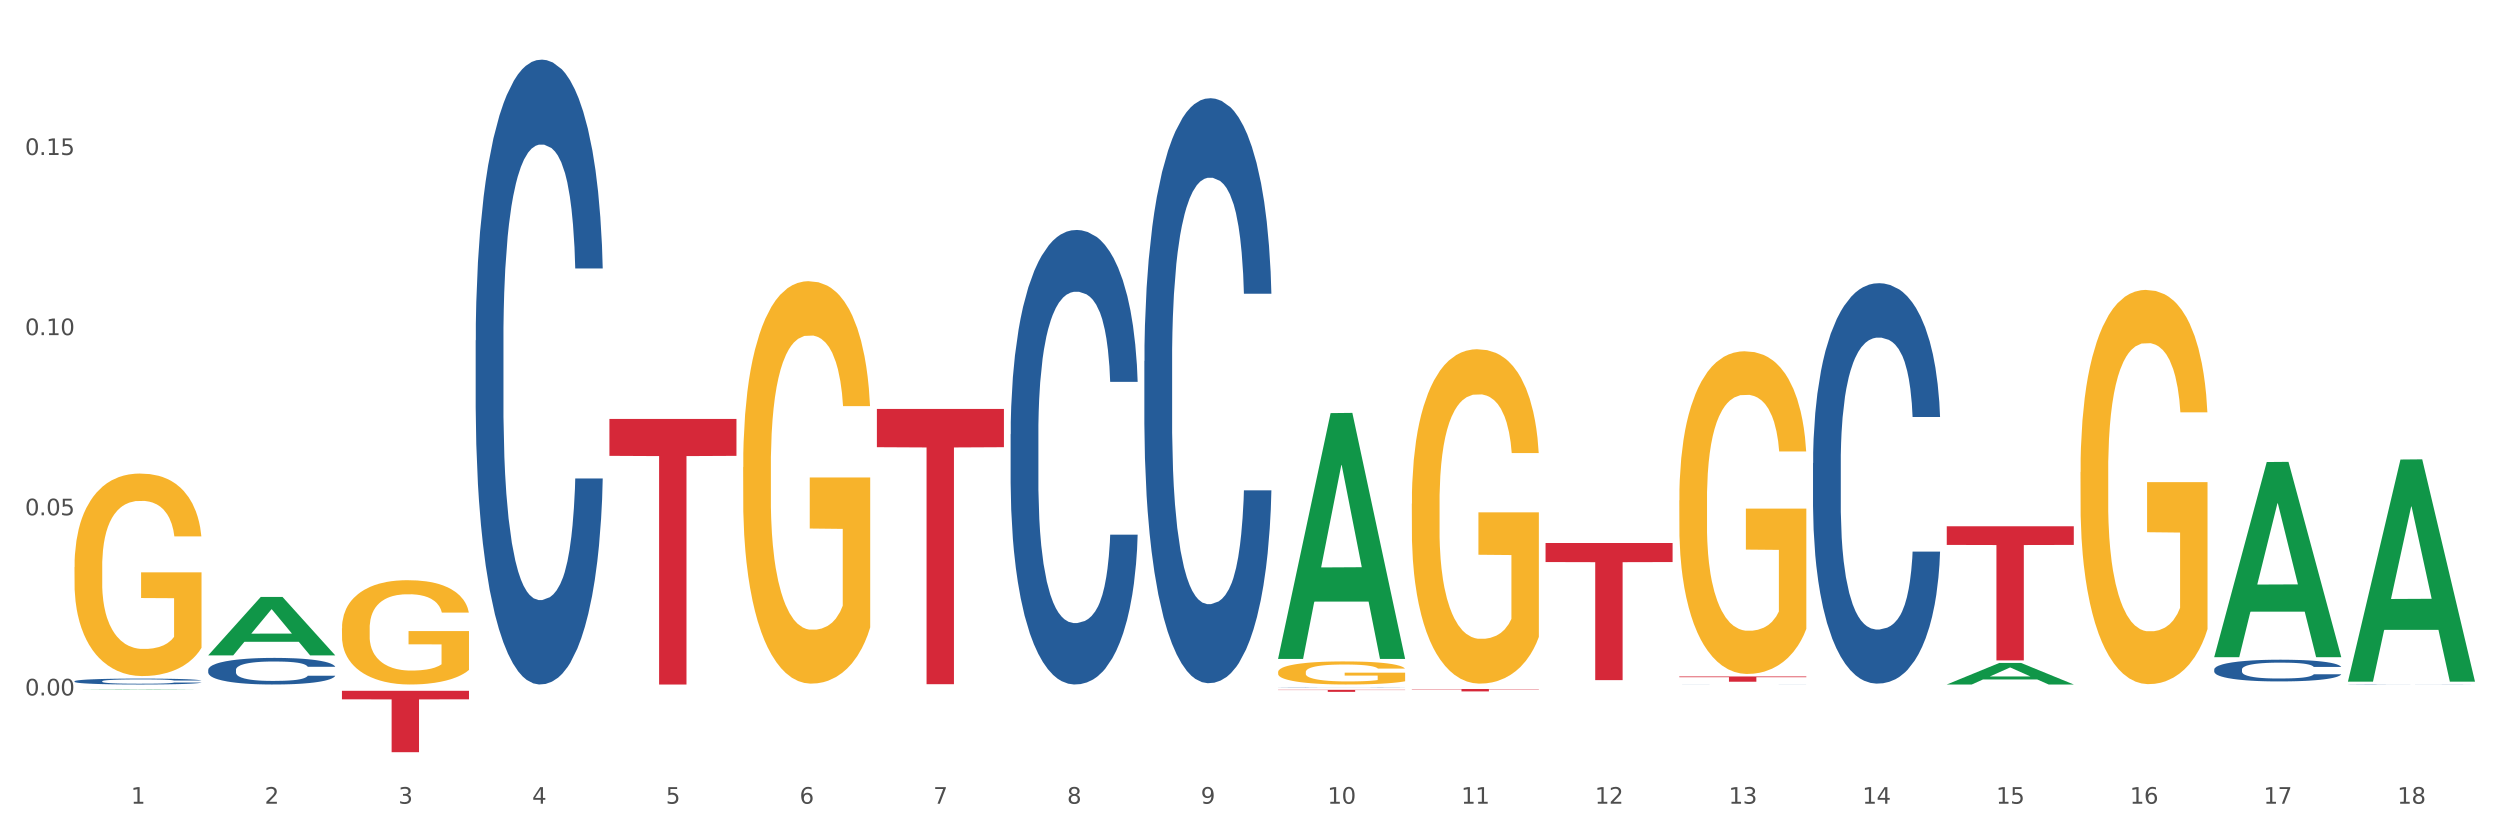 <?xml version="1.0" encoding="utf-8" standalone="no"?>
<!DOCTYPE svg PUBLIC "-//W3C//DTD SVG 1.1//EN"
  "http://www.w3.org/Graphics/SVG/1.1/DTD/svg11.dtd">
<svg xmlns:xlink="http://www.w3.org/1999/xlink" width="1080pt" height="360pt" viewBox="0 0 1080 360" xmlns="http://www.w3.org/2000/svg" version="1.1">
 <rect x="0" y="0" width="1080" height="360" fill="#333333" stroke="none"/>
 <defs>
  <style type="text/css">*{stroke-linejoin: round; stroke-linecap: butt}</style>
 </defs>
 <g id="figure_1">
  <g id="patch_1">
   <path d="M 0 360 
L 1080 360 
L 1080 0 
L 0 0 
z
" style="fill: #ffffff; stroke: #ffffff; stroke-linejoin: miter"/>
  </g>
  <g id="axes_1">
   <g id="matplotlib.axis_1">
    <g id="xtick_1">
     <g id="text_1">
      <!-- 1 -->
      <g style="fill: #4d4d4d" transform="translate(56.563 347.204) scale(0.096 -0.096)">
       <defs>
        <path id="DejaVuSans-31" d="M 794 531 
L 1825 531 
L 1825 4091 
L 703 3866 
L 703 4441 
L 1819 4666 
L 2450 4666 
L 2450 531 
L 3481 531 
L 3481 0 
L 794 0 
L 794 531 
z
" transform="scale(0.016)"/>
       </defs>
       <use xlink:href="#DejaVuSans-31"/>
      </g>
     </g>
    </g>
    <g id="xtick_2">
     <g id="text_2">
      <!-- 2 -->
      <g style="fill: #4d4d4d" transform="translate(114.336 347.204) scale(0.096 -0.096)">
       <defs>
        <path id="DejaVuSans-32" d="M 1228 531 
L 3431 531 
L 3431 0 
L 469 0 
L 469 531 
Q 828 903 1448 1529 
Q 2069 2156 2228 2338 
Q 2531 2678 2651 2914 
Q 2772 3150 2772 3378 
Q 2772 3750 2511 3984 
Q 2250 4219 1831 4219 
Q 1534 4219 1204 4116 
Q 875 4013 500 3803 
L 500 4441 
Q 881 4594 1212 4672 
Q 1544 4750 1819 4750 
Q 2544 4750 2975 4387 
Q 3406 4025 3406 3419 
Q 3406 3131 3298 2873 
Q 3191 2616 2906 2266 
Q 2828 2175 2409 1742 
Q 1991 1309 1228 531 
z
" transform="scale(0.016)"/>
       </defs>
       <use xlink:href="#DejaVuSans-32"/>
      </g>
     </g>
    </g>
    <g id="xtick_3">
     <g id="text_3">
      <!-- 3 -->
      <g style="fill: #4d4d4d" transform="translate(172.109 347.204) scale(0.096 -0.096)">
       <defs>
        <path id="DejaVuSans-33" d="M 2597 2516 
Q 3050 2419 3304 2112 
Q 3559 1806 3559 1356 
Q 3559 666 3084 287 
Q 2609 -91 1734 -91 
Q 1441 -91 1130 -33 
Q 819 25 488 141 
L 488 750 
Q 750 597 1062 519 
Q 1375 441 1716 441 
Q 2309 441 2620 675 
Q 2931 909 2931 1356 
Q 2931 1769 2642 2001 
Q 2353 2234 1838 2234 
L 1294 2234 
L 1294 2753 
L 1863 2753 
Q 2328 2753 2575 2939 
Q 2822 3125 2822 3475 
Q 2822 3834 2567 4026 
Q 2313 4219 1838 4219 
Q 1578 4219 1281 4162 
Q 984 4106 628 3988 
L 628 4550 
Q 988 4650 1302 4700 
Q 1616 4750 1894 4750 
Q 2613 4750 3031 4423 
Q 3450 4097 3450 3541 
Q 3450 3153 3228 2886 
Q 3006 2619 2597 2516 
z
" transform="scale(0.016)"/>
       </defs>
       <use xlink:href="#DejaVuSans-33"/>
      </g>
     </g>
    </g>
    <g id="xtick_4">
     <g id="text_4">
      <!-- 4 -->
      <g style="fill: #4d4d4d" transform="translate(229.882 347.204) scale(0.096 -0.096)">
       <defs>
        <path id="DejaVuSans-34" d="M 2419 4116 
L 825 1625 
L 2419 1625 
L 2419 4116 
z
M 2253 4666 
L 3047 4666 
L 3047 1625 
L 3713 1625 
L 3713 1100 
L 3047 1100 
L 3047 0 
L 2419 0 
L 2419 1100 
L 313 1100 
L 313 1709 
L 2253 4666 
z
" transform="scale(0.016)"/>
       </defs>
       <use xlink:href="#DejaVuSans-34"/>
      </g>
     </g>
    </g>
    <g id="xtick_5">
     <g id="text_5">
      <!-- 5 -->
      <g style="fill: #4d4d4d" transform="translate(287.655 347.204) scale(0.096 -0.096)">
       <defs>
        <path id="DejaVuSans-35" d="M 691 4666 
L 3169 4666 
L 3169 4134 
L 1269 4134 
L 1269 2991 
Q 1406 3038 1543 3061 
Q 1681 3084 1819 3084 
Q 2600 3084 3056 2656 
Q 3513 2228 3513 1497 
Q 3513 744 3044 326 
Q 2575 -91 1722 -91 
Q 1428 -91 1123 -41 
Q 819 9 494 109 
L 494 744 
Q 775 591 1075 516 
Q 1375 441 1709 441 
Q 2250 441 2565 725 
Q 2881 1009 2881 1497 
Q 2881 1984 2565 2268 
Q 2250 2553 1709 2553 
Q 1456 2553 1204 2497 
Q 953 2441 691 2322 
L 691 4666 
z
" transform="scale(0.016)"/>
       </defs>
       <use xlink:href="#DejaVuSans-35"/>
      </g>
     </g>
    </g>
    <g id="xtick_6">
     <g id="text_6">
      <!-- 6 -->
      <g style="fill: #4d4d4d" transform="translate(345.428 347.204) scale(0.096 -0.096)">
       <defs>
        <path id="DejaVuSans-36" d="M 2113 2584 
Q 1688 2584 1439 2293 
Q 1191 2003 1191 1497 
Q 1191 994 1439 701 
Q 1688 409 2113 409 
Q 2538 409 2786 701 
Q 3034 994 3034 1497 
Q 3034 2003 2786 2293 
Q 2538 2584 2113 2584 
z
M 3366 4563 
L 3366 3988 
Q 3128 4100 2886 4159 
Q 2644 4219 2406 4219 
Q 1781 4219 1451 3797 
Q 1122 3375 1075 2522 
Q 1259 2794 1537 2939 
Q 1816 3084 2150 3084 
Q 2853 3084 3261 2657 
Q 3669 2231 3669 1497 
Q 3669 778 3244 343 
Q 2819 -91 2113 -91 
Q 1303 -91 875 529 
Q 447 1150 447 2328 
Q 447 3434 972 4092 
Q 1497 4750 2381 4750 
Q 2619 4750 2861 4703 
Q 3103 4656 3366 4563 
z
" transform="scale(0.016)"/>
       </defs>
       <use xlink:href="#DejaVuSans-36"/>
      </g>
     </g>
    </g>
    <g id="xtick_7">
     <g id="text_7">
      <!-- 7 -->
      <g style="fill: #4d4d4d" transform="translate(403.201 347.204) scale(0.096 -0.096)">
       <defs>
        <path id="DejaVuSans-37" d="M 525 4666 
L 3525 4666 
L 3525 4397 
L 1831 0 
L 1172 0 
L 2766 4134 
L 525 4134 
L 525 4666 
z
" transform="scale(0.016)"/>
       </defs>
       <use xlink:href="#DejaVuSans-37"/>
      </g>
     </g>
    </g>
    <g id="xtick_8">
     <g id="text_8">
      <!-- 8 -->
      <g style="fill: #4d4d4d" transform="translate(460.974 347.204) scale(0.096 -0.096)">
       <defs>
        <path id="DejaVuSans-38" d="M 2034 2216 
Q 1584 2216 1326 1975 
Q 1069 1734 1069 1313 
Q 1069 891 1326 650 
Q 1584 409 2034 409 
Q 2484 409 2743 651 
Q 3003 894 3003 1313 
Q 3003 1734 2745 1975 
Q 2488 2216 2034 2216 
z
M 1403 2484 
Q 997 2584 770 2862 
Q 544 3141 544 3541 
Q 544 4100 942 4425 
Q 1341 4750 2034 4750 
Q 2731 4750 3128 4425 
Q 3525 4100 3525 3541 
Q 3525 3141 3298 2862 
Q 3072 2584 2669 2484 
Q 3125 2378 3379 2068 
Q 3634 1759 3634 1313 
Q 3634 634 3220 271 
Q 2806 -91 2034 -91 
Q 1263 -91 848 271 
Q 434 634 434 1313 
Q 434 1759 690 2068 
Q 947 2378 1403 2484 
z
M 1172 3481 
Q 1172 3119 1398 2916 
Q 1625 2713 2034 2713 
Q 2441 2713 2670 2916 
Q 2900 3119 2900 3481 
Q 2900 3844 2670 4047 
Q 2441 4250 2034 4250 
Q 1625 4250 1398 4047 
Q 1172 3844 1172 3481 
z
" transform="scale(0.016)"/>
       </defs>
       <use xlink:href="#DejaVuSans-38"/>
      </g>
     </g>
    </g>
    <g id="xtick_9">
     <g id="text_9">
      <!-- 9 -->
      <g style="fill: #4d4d4d" transform="translate(518.747 347.204) scale(0.096 -0.096)">
       <defs>
        <path id="DejaVuSans-39" d="M 703 97 
L 703 672 
Q 941 559 1184 500 
Q 1428 441 1663 441 
Q 2288 441 2617 861 
Q 2947 1281 2994 2138 
Q 2813 1869 2534 1725 
Q 2256 1581 1919 1581 
Q 1219 1581 811 2004 
Q 403 2428 403 3163 
Q 403 3881 828 4315 
Q 1253 4750 1959 4750 
Q 2769 4750 3195 4129 
Q 3622 3509 3622 2328 
Q 3622 1225 3098 567 
Q 2575 -91 1691 -91 
Q 1453 -91 1209 -44 
Q 966 3 703 97 
z
M 1959 2075 
Q 2384 2075 2632 2365 
Q 2881 2656 2881 3163 
Q 2881 3666 2632 3958 
Q 2384 4250 1959 4250 
Q 1534 4250 1286 3958 
Q 1038 3666 1038 3163 
Q 1038 2656 1286 2365 
Q 1534 2075 1959 2075 
z
" transform="scale(0.016)"/>
       </defs>
       <use xlink:href="#DejaVuSans-39"/>
      </g>
     </g>
    </g>
    <g id="xtick_10">
     <g id="text_10">
      <!-- 10 -->
      <g style="fill: #4d4d4d" transform="translate(573.466 347.204) scale(0.096 -0.096)">
       <defs>
        <path id="DejaVuSans-30" d="M 2034 4250 
Q 1547 4250 1301 3770 
Q 1056 3291 1056 2328 
Q 1056 1369 1301 889 
Q 1547 409 2034 409 
Q 2525 409 2770 889 
Q 3016 1369 3016 2328 
Q 3016 3291 2770 3770 
Q 2525 4250 2034 4250 
z
M 2034 4750 
Q 2819 4750 3233 4129 
Q 3647 3509 3647 2328 
Q 3647 1150 3233 529 
Q 2819 -91 2034 -91 
Q 1250 -91 836 529 
Q 422 1150 422 2328 
Q 422 3509 836 4129 
Q 1250 4750 2034 4750 
z
" transform="scale(0.016)"/>
       </defs>
       <use xlink:href="#DejaVuSans-31"/>
       <use xlink:href="#DejaVuSans-30" transform="translate(63.623 0)"/>
      </g>
     </g>
    </g>
    <g id="xtick_11">
     <g id="text_11">
      <!-- 11 -->
      <g style="fill: #4d4d4d" transform="translate(631.239 347.204) scale(0.096 -0.096)">
       <use xlink:href="#DejaVuSans-31"/>
       <use xlink:href="#DejaVuSans-31" transform="translate(63.623 0)"/>
      </g>
     </g>
    </g>
    <g id="xtick_12">
     <g id="text_12">
      <!-- 12 -->
      <g style="fill: #4d4d4d" transform="translate(689.012 347.204) scale(0.096 -0.096)">
       <use xlink:href="#DejaVuSans-31"/>
       <use xlink:href="#DejaVuSans-32" transform="translate(63.623 0)"/>
      </g>
     </g>
    </g>
    <g id="xtick_13">
     <g id="text_13">
      <!-- 13 -->
      <g style="fill: #4d4d4d" transform="translate(746.785 347.204) scale(0.096 -0.096)">
       <use xlink:href="#DejaVuSans-31"/>
       <use xlink:href="#DejaVuSans-33" transform="translate(63.623 0)"/>
      </g>
     </g>
    </g>
    <g id="xtick_14">
     <g id="text_14">
      <!-- 14 -->
      <g style="fill: #4d4d4d" transform="translate(804.558 347.204) scale(0.096 -0.096)">
       <use xlink:href="#DejaVuSans-31"/>
       <use xlink:href="#DejaVuSans-34" transform="translate(63.623 0)"/>
      </g>
     </g>
    </g>
    <g id="xtick_15">
     <g id="text_15">
      <!-- 15 -->
      <g style="fill: #4d4d4d" transform="translate(862.331 347.204) scale(0.096 -0.096)">
       <use xlink:href="#DejaVuSans-31"/>
       <use xlink:href="#DejaVuSans-35" transform="translate(63.623 0)"/>
      </g>
     </g>
    </g>
    <g id="xtick_16">
     <g id="text_16">
      <!-- 16 -->
      <g style="fill: #4d4d4d" transform="translate(920.104 347.204) scale(0.096 -0.096)">
       <use xlink:href="#DejaVuSans-31"/>
       <use xlink:href="#DejaVuSans-36" transform="translate(63.623 0)"/>
      </g>
     </g>
    </g>
    <g id="xtick_17">
     <g id="text_17">
      <!-- 17 -->
      <g style="fill: #4d4d4d" transform="translate(977.877 347.204) scale(0.096 -0.096)">
       <use xlink:href="#DejaVuSans-31"/>
       <use xlink:href="#DejaVuSans-37" transform="translate(63.623 0)"/>
      </g>
     </g>
    </g>
    <g id="xtick_18">
     <g id="text_18">
      <!-- 18 -->
      <g style="fill: #4d4d4d" transform="translate(1035.65 347.204) scale(0.096 -0.096)">
       <use xlink:href="#DejaVuSans-31"/>
       <use xlink:href="#DejaVuSans-38" transform="translate(63.623 0)"/>
      </g>
     </g>
    </g>
    <g id="xtick_19"/>
    <g id="xtick_20"/>
    <g id="xtick_21"/>
    <g id="xtick_22"/>
    <g id="xtick_23"/>
    <g id="xtick_24"/>
    <g id="xtick_25"/>
    <g id="xtick_26"/>
    <g id="xtick_27"/>
    <g id="xtick_28"/>
    <g id="xtick_29"/>
    <g id="xtick_30"/>
    <g id="xtick_31"/>
    <g id="xtick_32"/>
    <g id="xtick_33"/>
    <g id="xtick_34"/>
    <g id="xtick_35"/>
   </g>
   <g id="matplotlib.axis_2">
    <g id="ytick_1">
     <g id="text_19">
      <!-- 0.00 -->
      <g style="fill: #4d4d4d" transform="translate(10.8 300.438) scale(0.096 -0.096)">
       <defs>
        <path id="DejaVuSans-2e" d="M 684 794 
L 1344 794 
L 1344 0 
L 684 0 
L 684 794 
z
" transform="scale(0.016)"/>
       </defs>
       <use xlink:href="#DejaVuSans-30"/>
       <use xlink:href="#DejaVuSans-2e" transform="translate(63.623 0)"/>
       <use xlink:href="#DejaVuSans-30" transform="translate(95.41 0)"/>
       <use xlink:href="#DejaVuSans-30" transform="translate(159.033 0)"/>
      </g>
     </g>
    </g>
    <g id="ytick_2">
     <g id="text_20">
      <!-- 0.05 -->
      <g style="fill: #4d4d4d" transform="translate(10.8 222.609) scale(0.096 -0.096)">
       <use xlink:href="#DejaVuSans-30"/>
       <use xlink:href="#DejaVuSans-2e" transform="translate(63.623 0)"/>
       <use xlink:href="#DejaVuSans-30" transform="translate(95.41 0)"/>
       <use xlink:href="#DejaVuSans-35" transform="translate(159.033 0)"/>
      </g>
     </g>
    </g>
    <g id="ytick_3">
     <g id="text_21">
      <!-- 0.10 -->
      <g style="fill: #4d4d4d" transform="translate(10.8 144.781) scale(0.096 -0.096)">
       <use xlink:href="#DejaVuSans-30"/>
       <use xlink:href="#DejaVuSans-2e" transform="translate(63.623 0)"/>
       <use xlink:href="#DejaVuSans-31" transform="translate(95.41 0)"/>
       <use xlink:href="#DejaVuSans-30" transform="translate(159.033 0)"/>
      </g>
     </g>
    </g>
    <g id="ytick_4">
     <g id="text_22">
      <!-- 0.15 -->
      <g style="fill: #4d4d4d" transform="translate(10.8 66.953) scale(0.096 -0.096)">
       <use xlink:href="#DejaVuSans-30"/>
       <use xlink:href="#DejaVuSans-2e" transform="translate(63.623 0)"/>
       <use xlink:href="#DejaVuSans-31" transform="translate(95.41 0)"/>
       <use xlink:href="#DejaVuSans-35" transform="translate(159.033 0)"/>
      </g>
     </g>
    </g>
    <g id="ytick_5"/>
    <g id="ytick_6"/>
    <g id="ytick_7"/>
    <g id="ytick_8"/>
    <g id="ytick_9"/>
   </g>
   <g id="PolyCollection_1">
    <path d="M 32.175 297.922 
L 32.232 297.922 
L 54.864 297.736 
L 64.257 297.736 
L 87.059 297.922 
L 76.196 297.922 
L 71.273 297.879 
L 47.905 297.879 
L 47.735 297.879 
L 42.982 297.922 
L 32.175 297.922 
L 32.175 297.922 
L 50.847 297.853 
L 68.331 297.853 
L 59.674 297.776 
L 59.561 297.775 
L 59.447 297.776 
L 50.79 297.853 
L 50.847 297.853 
L 32.175 297.922 
z
" clip-path="url(#p0e60052faf)" style="fill: #109648"/>
    <path d="M 436.586 187.571 
L 436.651 187.392 
L 436.651 182.371 
L 436.845 175.556 
L 437.559 163.003 
L 438.467 153.499 
L 440.024 142.381 
L 440.868 137.718 
L 441.97 132.518 
L 444.241 124.089 
L 446.836 116.916 
L 448.653 112.971 
L 450.015 110.46 
L 453.064 105.977 
L 454.816 104.004 
L 456.632 102.391 
L 458.189 101.315 
L 460.784 100.059 
L 462.86 99.521 
L 465.261 99.342 
L 467.272 99.521 
L 469.932 100.239 
L 473.824 102.391 
L 475.316 103.646 
L 477.327 105.798 
L 479.403 108.667 
L 481.09 111.536 
L 483.036 115.661 
L 485.048 121.041 
L 486.994 127.855 
L 488.356 134.132 
L 489.459 140.767 
L 490.432 148.836 
L 491.146 157.624 
L 491.47 164.976 
L 479.598 164.976 
L 479.274 158.341 
L 478.625 151.168 
L 477.976 146.326 
L 477.263 142.381 
L 476.16 137.897 
L 475.187 135.028 
L 473.565 131.621 
L 472.073 129.469 
L 470.84 128.214 
L 469.348 127.138 
L 466.169 126.062 
L 463.898 126.062 
L 462.471 126.42 
L 460.719 127.317 
L 459.227 128.572 
L 457.476 130.724 
L 456.113 133.056 
L 454.751 136.104 
L 453.972 138.256 
L 452.805 142.201 
L 452.026 145.429 
L 450.988 150.988 
L 450.404 154.934 
L 449.366 165.155 
L 448.912 172.687 
L 448.718 177.888 
L 448.588 183.626 
L 448.588 211.601 
L 448.977 224.154 
L 449.301 229.534 
L 449.82 235.631 
L 450.794 243.522 
L 452.221 251.233 
L 453.713 256.792 
L 454.946 260.199 
L 456.113 262.71 
L 457.281 264.682 
L 458.708 266.476 
L 459.876 267.552 
L 461.628 268.628 
L 463.704 269.166 
L 465.326 269.166 
L 468.634 268.269 
L 470.126 267.372 
L 471.554 266.117 
L 473.111 264.144 
L 474.343 261.992 
L 475.057 260.379 
L 476.225 256.971 
L 477.133 253.385 
L 477.911 249.26 
L 478.43 245.674 
L 479.014 240.294 
L 479.468 234.197 
L 479.598 230.969 
L 491.47 230.969 
L 491.211 237.425 
L 490.757 243.701 
L 489.848 252.129 
L 489.135 256.971 
L 488.032 262.889 
L 486.864 267.91 
L 485.242 273.469 
L 483.75 277.594 
L 482.193 281.181 
L 480.506 284.408 
L 477.457 288.892 
L 476.354 290.147 
L 474.019 292.299 
L 472.202 293.554 
L 469.542 294.809 
L 466.818 295.527 
L 463.963 295.706 
L 461.433 295.347 
L 458.643 294.272 
L 456.892 293.196 
L 454.946 291.582 
L 452.675 289.071 
L 450.534 286.022 
L 448.523 282.436 
L 446.642 278.311 
L 444.89 273.649 
L 442.619 265.938 
L 440.932 258.406 
L 439.7 251.412 
L 438.856 245.494 
L 438.013 237.963 
L 437.559 232.762 
L 436.845 220.209 
L 436.586 208.553 
L 436.586 187.571 
z
" clip-path="url(#p0e60052faf)" style="fill: #255c99"/>
    <path d="M 494.359 155.978 
L 494.424 155.748 
L 494.424 149.285 
L 494.618 140.514 
L 495.332 124.358 
L 496.24 112.125 
L 497.797 97.816 
L 498.641 91.815 
L 499.743 85.121 
L 502.014 74.273 
L 504.609 65.041 
L 506.426 59.964 
L 507.788 56.732 
L 510.837 50.962 
L 512.589 48.423 
L 514.405 46.346 
L 515.962 44.961 
L 518.557 43.346 
L 520.633 42.653 
L 523.034 42.422 
L 525.045 42.653 
L 527.705 43.576 
L 531.597 46.346 
L 533.089 47.962 
L 535.1 50.731 
L 537.176 54.424 
L 538.863 58.117 
L 540.809 63.426 
L 542.821 70.35 
L 544.767 79.12 
L 546.129 87.198 
L 547.232 95.738 
L 548.205 106.124 
L 548.919 117.434 
L 549.243 126.897 
L 537.371 126.897 
L 537.047 118.357 
L 536.398 109.125 
L 535.749 102.893 
L 535.036 97.816 
L 533.933 92.045 
L 532.96 88.353 
L 531.338 83.967 
L 529.846 81.198 
L 528.613 79.582 
L 527.121 78.197 
L 523.942 76.812 
L 521.671 76.812 
L 520.244 77.274 
L 518.492 78.428 
L 517 80.044 
L 515.249 82.813 
L 513.886 85.814 
L 512.524 89.737 
L 511.745 92.507 
L 510.578 97.585 
L 509.799 101.739 
L 508.761 108.894 
L 508.177 113.972 
L 507.139 127.128 
L 506.685 136.822 
L 506.49 143.515 
L 506.361 150.901 
L 506.361 186.906 
L 506.75 203.063 
L 507.074 209.987 
L 507.593 217.834 
L 508.566 227.989 
L 509.994 237.914 
L 511.486 245.069 
L 512.718 249.454 
L 513.886 252.686 
L 515.054 255.224 
L 516.481 257.532 
L 517.649 258.917 
L 519.401 260.302 
L 521.477 260.995 
L 523.099 260.995 
L 526.407 259.841 
L 527.899 258.687 
L 529.327 257.071 
L 530.884 254.532 
L 532.116 251.762 
L 532.83 249.685 
L 533.998 245.3 
L 534.906 240.684 
L 535.684 235.375 
L 536.203 230.759 
L 536.787 223.835 
L 537.241 215.988 
L 537.371 211.833 
L 549.243 211.833 
L 548.984 220.142 
L 548.53 228.22 
L 547.621 239.068 
L 546.908 245.3 
L 545.805 252.916 
L 544.637 259.379 
L 543.015 266.534 
L 541.523 271.842 
L 539.966 276.458 
L 538.279 280.613 
L 535.23 286.383 
L 534.127 287.999 
L 531.792 290.768 
L 529.975 292.384 
L 527.315 294 
L 524.591 294.923 
L 521.736 295.154 
L 519.206 294.692 
L 516.416 293.307 
L 514.665 291.922 
L 512.718 289.845 
L 510.448 286.614 
L 508.307 282.69 
L 506.296 278.074 
L 504.414 272.766 
L 502.663 266.765 
L 500.392 256.84 
L 498.705 247.146 
L 497.473 238.145 
L 496.629 230.528 
L 495.786 220.835 
L 495.332 214.141 
L 494.618 197.985 
L 494.359 182.983 
L 494.359 155.978 
z
" clip-path="url(#p0e60052faf)" style="fill: #255c99"/>
    <path d="M 552.132 296.843 
L 552.197 296.843 
L 552.197 296.84 
L 552.391 296.836 
L 553.105 296.829 
L 554.013 296.823 
L 555.57 296.816 
L 556.414 296.813 
L 557.516 296.81 
L 559.787 296.805 
L 562.382 296.801 
L 564.199 296.798 
L 565.561 296.797 
L 568.61 296.794 
L 570.362 296.793 
L 572.178 296.792 
L 573.735 296.791 
L 576.33 296.791 
L 578.406 296.79 
L 580.807 296.79 
L 582.818 296.79 
L 585.478 296.791 
L 589.37 296.792 
L 590.862 296.793 
L 592.873 296.794 
L 594.949 296.796 
L 596.636 296.798 
L 598.582 296.8 
L 600.594 296.803 
L 602.54 296.807 
L 603.902 296.811 
L 605.005 296.815 
L 605.978 296.82 
L 606.692 296.825 
L 607.016 296.83 
L 595.144 296.83 
L 594.82 296.826 
L 594.171 296.821 
L 593.522 296.819 
L 592.809 296.816 
L 591.706 296.813 
L 590.733 296.812 
L 589.111 296.81 
L 587.619 296.808 
L 586.386 296.808 
L 584.894 296.807 
L 581.715 296.806 
L 579.444 296.806 
L 578.017 296.807 
L 576.265 296.807 
L 574.773 296.808 
L 573.022 296.809 
L 571.659 296.811 
L 570.297 296.812 
L 569.518 296.814 
L 568.351 296.816 
L 567.572 296.818 
L 566.534 296.821 
L 565.95 296.824 
L 564.912 296.83 
L 564.458 296.834 
L 564.263 296.837 
L 564.134 296.841 
L 564.134 296.858 
L 564.523 296.865 
L 564.847 296.869 
L 565.366 296.872 
L 566.339 296.877 
L 567.767 296.882 
L 569.259 296.885 
L 570.491 296.887 
L 571.659 296.888 
L 572.827 296.89 
L 574.254 296.891 
L 575.422 296.891 
L 577.174 296.892 
L 579.25 296.892 
L 580.871 296.892 
L 584.18 296.892 
L 585.672 296.891 
L 587.1 296.891 
L 588.657 296.889 
L 589.889 296.888 
L 590.603 296.887 
L 591.771 296.885 
L 592.679 296.883 
L 593.457 296.88 
L 593.976 296.878 
L 594.56 296.875 
L 595.014 296.871 
L 595.144 296.869 
L 607.016 296.869 
L 606.757 296.873 
L 606.303 296.877 
L 605.394 296.882 
L 604.681 296.885 
L 603.578 296.889 
L 602.41 296.892 
L 600.788 296.895 
L 599.296 296.897 
L 597.739 296.9 
L 596.052 296.902 
L 593.003 296.904 
L 591.9 296.905 
L 589.565 296.906 
L 587.748 296.907 
L 585.088 296.908 
L 582.364 296.908 
L 579.509 296.908 
L 576.979 296.908 
L 574.189 296.907 
L 572.438 296.907 
L 570.491 296.906 
L 568.221 296.904 
L 566.08 296.902 
L 564.069 296.9 
L 562.187 296.898 
L 560.436 296.895 
L 558.165 296.89 
L 556.478 296.886 
L 555.246 296.882 
L 554.402 296.878 
L 553.559 296.874 
L 553.105 296.87 
L 552.391 296.863 
L 552.132 296.856 
L 552.132 296.843 
z
" clip-path="url(#p0e60052faf)" style="fill: #255c99"/>
    <path d="M 783.224 200.063 
L 783.289 199.905 
L 783.289 195.481 
L 783.483 189.477 
L 784.197 178.418 
L 785.105 170.045 
L 786.662 160.25 
L 787.506 156.142 
L 788.608 151.56 
L 790.879 144.135 
L 793.474 137.815 
L 795.291 134.34 
L 796.653 132.128 
L 799.702 128.178 
L 801.454 126.44 
L 803.27 125.018 
L 804.827 124.071 
L 807.422 122.965 
L 809.498 122.491 
L 811.899 122.333 
L 813.91 122.491 
L 816.57 123.123 
L 820.462 125.018 
L 821.954 126.124 
L 823.965 128.02 
L 826.041 130.548 
L 827.728 133.076 
L 829.674 136.71 
L 831.685 141.449 
L 833.632 147.453 
L 834.994 152.982 
L 836.097 158.828 
L 837.07 165.937 
L 837.784 173.679 
L 838.108 180.156 
L 826.236 180.156 
L 825.912 174.311 
L 825.263 167.991 
L 824.614 163.725 
L 823.9 160.25 
L 822.798 156.3 
L 821.824 153.772 
L 820.203 150.77 
L 818.71 148.875 
L 817.478 147.769 
L 815.986 146.821 
L 812.807 145.873 
L 810.536 145.873 
L 809.109 146.189 
L 807.357 146.979 
L 805.865 148.085 
L 804.114 149.981 
L 802.751 152.034 
L 801.389 154.72 
L 800.61 156.616 
L 799.443 160.092 
L 798.664 162.936 
L 797.626 167.833 
L 797.042 171.309 
L 796.004 180.314 
L 795.55 186.95 
L 795.355 191.531 
L 795.226 196.587 
L 795.226 221.233 
L 795.615 232.292 
L 795.939 237.032 
L 796.458 242.403 
L 797.431 249.355 
L 798.859 256.148 
L 800.351 261.046 
L 801.583 264.048 
L 802.751 266.259 
L 803.919 267.997 
L 805.346 269.577 
L 806.514 270.525 
L 808.266 271.473 
L 810.342 271.947 
L 811.963 271.947 
L 815.272 271.157 
L 816.764 270.367 
L 818.191 269.261 
L 819.748 267.523 
L 820.981 265.627 
L 821.695 264.206 
L 822.862 261.204 
L 823.771 258.044 
L 824.549 254.41 
L 825.068 251.251 
L 825.652 246.511 
L 826.106 241.139 
L 826.236 238.296 
L 838.108 238.296 
L 837.849 243.983 
L 837.394 249.513 
L 836.486 256.938 
L 835.773 261.204 
L 834.67 266.417 
L 833.502 270.841 
L 831.88 275.739 
L 830.388 279.372 
L 828.831 282.532 
L 827.144 285.376 
L 824.095 289.326 
L 822.992 290.431 
L 820.657 292.327 
L 818.84 293.433 
L 816.18 294.539 
L 813.456 295.171 
L 810.601 295.329 
L 808.071 295.013 
L 805.281 294.065 
L 803.53 293.117 
L 801.583 291.695 
L 799.313 289.484 
L 797.172 286.798 
L 795.161 283.638 
L 793.279 280.004 
L 791.528 275.897 
L 789.257 269.103 
L 787.57 262.468 
L 786.338 256.306 
L 785.494 251.093 
L 784.651 244.457 
L 784.197 239.875 
L 783.483 228.816 
L 783.224 218.547 
L 783.224 200.063 
z
" clip-path="url(#p0e60052faf)" style="fill: #255c99"/>
    <path d="M 956.543 289.208 
L 956.608 289.2 
L 956.608 288.959 
L 956.802 288.634 
L 957.516 288.033 
L 958.424 287.579 
L 959.981 287.047 
L 960.824 286.824 
L 961.927 286.575 
L 964.198 286.172 
L 966.793 285.829 
L 968.609 285.641 
L 969.972 285.52 
L 973.021 285.306 
L 974.773 285.212 
L 976.589 285.135 
L 978.146 285.083 
L 980.741 285.023 
L 982.817 284.997 
L 985.217 284.989 
L 987.229 284.997 
L 989.888 285.032 
L 993.781 285.135 
L 995.273 285.195 
L 997.284 285.298 
L 999.36 285.435 
L 1001.047 285.572 
L 1002.993 285.769 
L 1005.004 286.026 
L 1006.951 286.352 
L 1008.313 286.653 
L 1009.416 286.97 
L 1010.389 287.356 
L 1011.103 287.776 
L 1011.427 288.128 
L 999.555 288.128 
L 999.231 287.81 
L 998.582 287.467 
L 997.933 287.236 
L 997.219 287.047 
L 996.116 286.833 
L 995.143 286.695 
L 993.521 286.532 
L 992.029 286.43 
L 990.797 286.369 
L 989.305 286.318 
L 986.126 286.267 
L 983.855 286.267 
L 982.428 286.284 
L 980.676 286.327 
L 979.184 286.387 
L 977.432 286.49 
L 976.07 286.601 
L 974.708 286.747 
L 973.929 286.85 
L 972.761 287.038 
L 971.983 287.193 
L 970.945 287.459 
L 970.361 287.647 
L 969.323 288.136 
L 968.869 288.496 
L 968.674 288.745 
L 968.545 289.019 
L 968.545 290.357 
L 968.934 290.958 
L 969.258 291.215 
L 969.777 291.506 
L 970.75 291.884 
L 972.178 292.253 
L 973.67 292.518 
L 974.902 292.681 
L 976.07 292.801 
L 977.238 292.896 
L 978.665 292.982 
L 979.833 293.033 
L 981.584 293.084 
L 983.66 293.11 
L 985.282 293.11 
L 988.591 293.067 
L 990.083 293.024 
L 991.51 292.964 
L 993.067 292.87 
L 994.3 292.767 
L 995.014 292.69 
L 996.181 292.527 
L 997.09 292.355 
L 997.868 292.158 
L 998.387 291.987 
L 998.971 291.729 
L 999.425 291.438 
L 999.555 291.284 
L 1011.427 291.284 
L 1011.168 291.592 
L 1010.713 291.892 
L 1009.805 292.295 
L 1009.092 292.527 
L 1007.989 292.81 
L 1006.821 293.05 
L 1005.199 293.316 
L 1003.707 293.513 
L 1002.15 293.685 
L 1000.463 293.839 
L 997.414 294.054 
L 996.311 294.114 
L 993.976 294.216 
L 992.159 294.277 
L 989.499 294.337 
L 986.774 294.371 
L 983.92 294.379 
L 981.39 294.362 
L 978.6 294.311 
L 976.849 294.259 
L 974.902 294.182 
L 972.632 294.062 
L 970.491 293.916 
L 968.48 293.745 
L 966.598 293.548 
L 964.847 293.325 
L 962.576 292.956 
L 960.889 292.596 
L 959.657 292.261 
L 958.813 291.978 
L 957.97 291.618 
L 957.516 291.369 
L 956.802 290.769 
L 956.543 290.212 
L 956.543 289.208 
z
" clip-path="url(#p0e60052faf)" style="fill: #255c99"/>
    <path d="M 1014.316 295.619 
L 1014.381 295.619 
L 1014.381 295.616 
L 1014.575 295.611 
L 1015.289 295.603 
L 1016.197 295.596 
L 1017.754 295.589 
L 1018.597 295.586 
L 1019.7 295.582 
L 1021.971 295.577 
L 1024.566 295.572 
L 1026.382 295.569 
L 1027.745 295.567 
L 1030.794 295.564 
L 1032.546 295.563 
L 1034.362 295.562 
L 1035.919 295.561 
L 1038.514 295.56 
L 1040.59 295.56 
L 1042.99 295.56 
L 1045.002 295.56 
L 1047.661 295.56 
L 1051.554 295.562 
L 1053.046 295.563 
L 1055.057 295.564 
L 1057.133 295.566 
L 1058.82 295.568 
L 1060.766 295.571 
L 1062.777 295.575 
L 1064.724 295.579 
L 1066.086 295.583 
L 1067.189 295.588 
L 1068.162 295.593 
L 1068.876 295.599 
L 1069.2 295.604 
L 1057.328 295.604 
L 1057.003 295.6 
L 1056.355 295.595 
L 1055.706 295.592 
L 1054.992 295.589 
L 1053.889 295.586 
L 1052.916 295.584 
L 1051.294 295.582 
L 1049.802 295.58 
L 1048.57 295.579 
L 1047.078 295.579 
L 1043.899 295.578 
L 1041.628 295.578 
L 1040.201 295.578 
L 1038.449 295.579 
L 1036.957 295.58 
L 1035.205 295.581 
L 1033.843 295.583 
L 1032.481 295.585 
L 1031.702 295.586 
L 1030.534 295.589 
L 1029.756 295.591 
L 1028.718 295.595 
L 1028.134 295.597 
L 1027.096 295.604 
L 1026.642 295.609 
L 1026.447 295.613 
L 1026.318 295.617 
L 1026.318 295.636 
L 1026.707 295.644 
L 1027.031 295.648 
L 1027.55 295.652 
L 1028.523 295.657 
L 1029.951 295.663 
L 1031.443 295.666 
L 1032.675 295.669 
L 1033.843 295.67 
L 1035.011 295.672 
L 1036.438 295.673 
L 1037.606 295.674 
L 1039.357 295.674 
L 1041.433 295.675 
L 1043.055 295.675 
L 1046.364 295.674 
L 1047.856 295.673 
L 1049.283 295.673 
L 1050.84 295.671 
L 1052.073 295.67 
L 1052.787 295.669 
L 1053.954 295.666 
L 1054.863 295.664 
L 1055.641 295.661 
L 1056.16 295.659 
L 1056.744 295.655 
L 1057.198 295.651 
L 1057.328 295.649 
L 1069.2 295.649 
L 1068.94 295.653 
L 1068.486 295.657 
L 1067.578 295.663 
L 1066.864 295.666 
L 1065.762 295.67 
L 1064.594 295.674 
L 1062.972 295.678 
L 1061.48 295.68 
L 1059.923 295.683 
L 1058.236 295.685 
L 1055.187 295.688 
L 1054.084 295.689 
L 1051.749 295.69 
L 1049.932 295.691 
L 1047.272 295.692 
L 1044.547 295.692 
L 1041.693 295.693 
L 1039.163 295.692 
L 1036.373 295.692 
L 1034.622 295.691 
L 1032.675 295.69 
L 1030.405 295.688 
L 1028.264 295.686 
L 1026.253 295.684 
L 1024.371 295.681 
L 1022.62 295.678 
L 1020.349 295.672 
L 1018.662 295.667 
L 1017.43 295.663 
L 1016.586 295.659 
L 1015.743 295.654 
L 1015.289 295.65 
L 1014.575 295.642 
L 1014.316 295.634 
L 1014.316 295.619 
z
" clip-path="url(#p0e60052faf)" style="fill: #255c99"/>
    <path d="M 205.494 147.051 
L 205.559 146.804 
L 205.559 139.901 
L 205.753 130.533 
L 206.467 113.276 
L 207.375 100.211 
L 208.932 84.926 
L 209.776 78.516 
L 210.879 71.367 
L 213.149 59.78 
L 215.744 49.919 
L 217.561 44.496 
L 218.923 41.044 
L 221.972 34.881 
L 223.724 32.169 
L 225.54 29.95 
L 227.097 28.471 
L 229.692 26.746 
L 231.768 26.006 
L 234.169 25.759 
L 236.18 26.006 
L 238.84 26.992 
L 242.732 29.95 
L 244.224 31.676 
L 246.236 34.634 
L 248.312 38.579 
L 249.998 42.523 
L 251.945 48.193 
L 253.956 55.589 
L 255.902 64.957 
L 257.264 73.586 
L 258.367 82.707 
L 259.34 93.801 
L 260.054 105.881 
L 260.378 115.988 
L 248.506 115.988 
L 248.182 106.867 
L 247.533 97.006 
L 246.884 90.349 
L 246.171 84.926 
L 245.068 78.763 
L 244.095 74.818 
L 242.473 70.134 
L 240.981 67.176 
L 239.748 65.45 
L 238.256 63.971 
L 235.077 62.492 
L 232.806 62.492 
L 231.379 62.985 
L 229.627 64.218 
L 228.135 65.943 
L 226.384 68.902 
L 225.021 72.107 
L 223.659 76.297 
L 222.88 79.256 
L 221.713 84.679 
L 220.934 89.117 
L 219.896 96.759 
L 219.312 102.183 
L 218.274 116.235 
L 217.82 126.589 
L 217.626 133.738 
L 217.496 141.627 
L 217.496 180.085 
L 217.885 197.342 
L 218.209 204.738 
L 218.728 213.12 
L 219.702 223.967 
L 221.129 234.568 
L 222.621 242.21 
L 223.854 246.894 
L 225.021 250.345 
L 226.189 253.057 
L 227.616 255.522 
L 228.784 257.001 
L 230.536 258.481 
L 232.612 259.22 
L 234.234 259.22 
L 237.542 257.988 
L 239.034 256.755 
L 240.462 255.029 
L 242.019 252.317 
L 243.251 249.359 
L 243.965 247.14 
L 245.133 242.456 
L 246.041 237.526 
L 246.819 231.856 
L 247.338 226.925 
L 247.922 219.529 
L 248.376 211.148 
L 248.506 206.71 
L 260.378 206.71 
L 260.119 215.585 
L 259.665 224.213 
L 258.756 235.8 
L 258.043 242.456 
L 256.94 250.592 
L 255.772 257.495 
L 254.15 265.137 
L 252.658 270.807 
L 251.101 275.737 
L 249.414 280.175 
L 246.365 286.338 
L 245.262 288.064 
L 242.927 291.022 
L 241.11 292.748 
L 238.45 294.474 
L 235.726 295.46 
L 232.871 295.706 
L 230.341 295.213 
L 227.551 293.734 
L 225.8 292.255 
L 223.854 290.036 
L 221.583 286.585 
L 219.442 282.394 
L 217.431 277.463 
L 215.55 271.793 
L 213.798 265.383 
L 211.527 254.783 
L 209.841 244.429 
L 208.608 234.814 
L 207.765 226.679 
L 206.921 216.325 
L 206.467 209.175 
L 205.753 191.918 
L 205.494 175.894 
L 205.494 147.051 
z
" clip-path="url(#p0e60052faf)" style="fill: #255c99"/>
    <path d="M 147.721 298.425 
L 202.605 298.425 
L 202.605 302.111 
L 181.016 302.136 
L 181.016 324.95 
L 169.18 324.95 
L 169.18 302.136 
L 147.721 302.111 
L 147.721 298.45 
L 147.721 298.425 
z
" clip-path="url(#p0e60052faf)" style="fill: #d62839"/>
    <path d="M 378.813 176.665 
L 433.697 176.665 
L 433.697 193.189 
L 412.108 193.301 
L 412.108 295.572 
L 400.272 295.572 
L 400.272 193.301 
L 378.813 193.189 
L 378.813 176.777 
L 378.813 176.665 
z
" clip-path="url(#p0e60052faf)" style="fill: #d62839"/>
    <path d="M 552.132 297.992 
L 607.016 297.992 
L 607.016 298.117 
L 585.427 298.118 
L 585.427 298.889 
L 573.591 298.889 
L 573.591 298.118 
L 552.132 298.117 
L 552.132 297.993 
L 552.132 297.992 
z
" clip-path="url(#p0e60052faf)" style="fill: #d62839"/>
    <path d="M 609.905 297.652 
L 664.789 297.652 
L 664.789 297.796 
L 643.2 297.797 
L 643.2 298.685 
L 631.364 298.685 
L 631.364 297.797 
L 609.905 297.796 
L 609.905 297.653 
L 609.905 297.652 
z
" clip-path="url(#p0e60052faf)" style="fill: #d62839"/>
    <path d="M 667.678 234.572 
L 722.562 234.572 
L 722.562 242.805 
L 700.973 242.861 
L 700.973 293.818 
L 689.137 293.818 
L 689.137 242.861 
L 667.678 242.805 
L 667.678 234.628 
L 667.678 234.572 
z
" clip-path="url(#p0e60052faf)" style="fill: #d62839"/>
    <path d="M 725.451 292.236 
L 780.335 292.236 
L 780.335 292.551 
L 758.746 292.553 
L 758.746 294.499 
L 746.91 294.499 
L 746.91 292.553 
L 725.451 292.551 
L 725.451 292.238 
L 725.451 292.236 
z
" clip-path="url(#p0e60052faf)" style="fill: #d62839"/>
    <path d="M 840.997 227.351 
L 895.881 227.351 
L 895.881 235.405 
L 874.291 235.459 
L 874.291 285.302 
L 862.456 285.302 
L 862.456 235.459 
L 840.997 235.405 
L 840.997 227.406 
L 840.997 227.351 
z
" clip-path="url(#p0e60052faf)" style="fill: #d62839"/>
    <path d="M 263.267 180.984 
L 318.151 180.984 
L 318.151 196.927 
L 296.562 197.035 
L 296.562 295.706 
L 284.726 295.706 
L 284.726 197.035 
L 263.267 196.927 
L 263.267 181.092 
L 263.267 180.984 
z
" clip-path="url(#p0e60052faf)" style="fill: #d62839"/>
    <path d="M 898.77 203.938 
L 898.835 203.782 
L 898.835 198.183 
L 898.964 193.361 
L 899.612 181.695 
L 900.584 172.051 
L 901.297 166.918 
L 902.01 162.718 
L 902.852 158.518 
L 903.889 154.163 
L 905.768 147.785 
L 906.934 144.519 
L 908.36 141.097 
L 910.952 136.119 
L 912.831 133.319 
L 914.775 130.986 
L 917.95 128.186 
L 920.024 126.942 
L 922.227 126.009 
L 924.884 125.387 
L 926.892 125.231 
L 931.299 125.698 
L 935.057 127.098 
L 936.871 128.186 
L 939.204 130.053 
L 940.435 131.297 
L 942.444 133.786 
L 944.517 137.053 
L 945.943 139.852 
L 948.081 145.141 
L 949.701 150.43 
L 951.192 156.963 
L 951.969 161.473 
L 952.552 165.673 
L 953.071 170.495 
L 953.589 178.117 
L 941.926 178.117 
L 941.472 172.673 
L 940.759 167.54 
L 939.722 162.562 
L 938.815 159.451 
L 937.26 155.563 
L 935.834 153.074 
L 934.344 151.207 
L 932.53 149.652 
L 931.104 148.874 
L 929.095 148.252 
L 925.143 148.408 
L 922.486 149.652 
L 920.672 151.207 
L 919.505 152.607 
L 918.468 154.163 
L 917.302 156.34 
L 915.941 159.607 
L 914.969 162.562 
L 913.997 166.295 
L 913.22 170.029 
L 912.507 174.384 
L 911.924 179.05 
L 911.47 183.872 
L 911.081 189.783 
L 910.757 199.583 
L 910.757 220.892 
L 910.887 225.714 
L 911.211 232.092 
L 911.6 236.914 
L 912.248 242.669 
L 912.831 246.558 
L 913.933 252.157 
L 915.164 256.824 
L 916.136 259.779 
L 917.108 262.268 
L 918.792 265.69 
L 920.672 268.49 
L 922.292 270.201 
L 924.495 271.756 
L 925.985 272.379 
L 927.281 272.69 
L 930.456 272.69 
L 932.724 272.223 
L 935.251 271.134 
L 937.195 269.734 
L 938.815 268.023 
L 940.63 265.223 
L 941.796 262.579 
L 941.796 230.07 
L 927.54 229.914 
L 927.54 208.293 
L 953.654 208.293 
L 953.654 271.756 
L 952.552 275.023 
L 951.321 277.978 
L 950.025 280.623 
L 948.081 283.889 
L 945.749 287 
L 943.675 289.178 
L 941.472 291.044 
L 938.88 292.755 
L 935.51 294.311 
L 933.437 294.933 
L 930.845 295.4 
L 927.799 295.555 
L 925.143 295.244 
L 922.551 294.466 
L 919.829 293.066 
L 917.172 291.044 
L 915.164 289.022 
L 913.155 286.533 
L 911.017 283.267 
L 909.332 280.156 
L 908.036 277.356 
L 906.61 273.779 
L 905.055 269.112 
L 903.889 264.912 
L 902.852 260.557 
L 901.75 254.957 
L 900.973 250.135 
L 900.195 244.069 
L 899.742 239.558 
L 899.223 232.559 
L 898.835 222.759 
L 898.77 203.938 
z
" clip-path="url(#p0e60052faf)" style="fill: #f7b32b"/>
    <path d="M 725.451 295.591 
L 725.516 295.591 
L 725.516 295.59 
L 725.71 295.59 
L 726.424 295.589 
L 727.332 295.588 
L 728.889 295.587 
L 729.733 295.587 
L 730.835 295.586 
L 733.106 295.586 
L 735.701 295.585 
L 737.518 295.585 
L 738.88 295.584 
L 741.929 295.584 
L 743.681 295.584 
L 745.497 295.584 
L 747.054 295.584 
L 749.649 295.584 
L 751.725 295.583 
L 754.126 295.583 
L 756.137 295.583 
L 758.797 295.584 
L 762.689 295.584 
L 764.181 295.584 
L 766.192 295.584 
L 768.268 295.584 
L 769.955 295.584 
L 771.901 295.585 
L 773.912 295.585 
L 775.859 295.586 
L 777.221 295.586 
L 778.324 295.587 
L 779.297 295.588 
L 780.011 295.588 
L 780.335 295.589 
L 768.463 295.589 
L 768.139 295.588 
L 767.49 295.588 
L 766.841 295.587 
L 766.127 295.587 
L 765.025 295.587 
L 764.051 295.586 
L 762.43 295.586 
L 760.937 295.586 
L 759.705 295.586 
L 758.213 295.586 
L 755.034 295.586 
L 752.763 295.586 
L 751.336 295.586 
L 749.584 295.586 
L 748.092 295.586 
L 746.341 295.586 
L 744.978 295.586 
L 743.616 295.587 
L 742.837 295.587 
L 741.67 295.587 
L 740.891 295.587 
L 739.853 295.588 
L 739.269 295.588 
L 738.231 295.589 
L 737.777 295.59 
L 737.582 295.59 
L 737.453 295.59 
L 737.453 295.593 
L 737.842 295.594 
L 738.166 295.594 
L 738.685 295.595 
L 739.658 295.595 
L 741.086 295.596 
L 742.578 295.597 
L 743.81 295.597 
L 744.978 295.597 
L 746.146 295.597 
L 747.573 295.597 
L 748.741 295.597 
L 750.493 295.598 
L 752.569 295.598 
L 754.19 295.598 
L 757.499 295.597 
L 758.991 295.597 
L 760.418 295.597 
L 761.975 295.597 
L 763.208 295.597 
L 763.922 295.597 
L 765.089 295.597 
L 765.998 295.596 
L 766.776 295.596 
L 767.295 295.596 
L 767.879 295.595 
L 768.333 295.595 
L 768.463 295.594 
L 780.335 295.594 
L 780.076 295.595 
L 779.621 295.595 
L 778.713 295.596 
L 778 295.597 
L 776.897 295.597 
L 775.729 295.597 
L 774.107 295.598 
L 772.615 295.598 
L 771.058 295.599 
L 769.371 295.599 
L 766.322 295.599 
L 765.219 295.599 
L 762.884 295.599 
L 761.067 295.6 
L 758.407 295.6 
L 755.683 295.6 
L 752.828 295.6 
L 750.298 295.6 
L 747.508 295.6 
L 745.757 295.6 
L 743.81 295.599 
L 741.54 295.599 
L 739.399 295.599 
L 737.388 295.599 
L 735.506 295.598 
L 733.755 295.598 
L 731.484 295.597 
L 729.797 295.597 
L 728.565 295.596 
L 727.721 295.596 
L 726.878 295.595 
L 726.424 295.595 
L 725.71 295.593 
L 725.451 295.593 
L 725.451 295.591 
z
" clip-path="url(#p0e60052faf)" style="fill: #255c99"/>
    <path d="M 609.905 217.62 
L 609.97 217.488 
L 609.97 212.738 
L 610.099 208.648 
L 610.747 198.753 
L 611.719 190.573 
L 612.432 186.219 
L 613.145 182.656 
L 613.987 179.094 
L 615.024 175.4 
L 616.903 169.99 
L 618.069 167.22 
L 619.495 164.317 
L 622.087 160.095 
L 623.966 157.72 
L 625.91 155.741 
L 629.085 153.366 
L 631.159 152.311 
L 633.362 151.519 
L 636.019 150.992 
L 638.027 150.86 
L 642.434 151.255 
L 646.192 152.443 
L 648.006 153.366 
L 650.339 154.95 
L 651.57 156.005 
L 653.579 158.116 
L 655.653 160.887 
L 657.078 163.262 
L 659.216 167.747 
L 660.836 172.233 
L 662.327 177.775 
L 663.104 181.601 
L 663.688 185.163 
L 664.206 189.253 
L 664.724 195.718 
L 653.061 195.718 
L 652.607 191.1 
L 651.894 186.746 
L 650.857 182.524 
L 649.95 179.886 
L 648.395 176.587 
L 646.97 174.476 
L 645.479 172.893 
L 643.665 171.574 
L 642.239 170.914 
L 640.231 170.386 
L 636.278 170.518 
L 633.621 171.574 
L 631.807 172.893 
L 630.64 174.08 
L 629.604 175.4 
L 628.437 177.247 
L 627.076 180.018 
L 626.104 182.524 
L 625.132 185.691 
L 624.355 188.857 
L 623.642 192.552 
L 623.059 196.51 
L 622.605 200.6 
L 622.217 205.613 
L 621.893 213.925 
L 621.893 232.001 
L 622.022 236.091 
L 622.346 241.5 
L 622.735 245.59 
L 623.383 250.472 
L 623.966 253.77 
L 625.068 258.52 
L 626.299 262.478 
L 627.271 264.985 
L 628.243 267.096 
L 629.928 269.999 
L 631.807 272.373 
L 633.427 273.825 
L 635.63 275.144 
L 637.12 275.672 
L 638.416 275.936 
L 641.591 275.936 
L 643.859 275.54 
L 646.386 274.616 
L 648.33 273.429 
L 649.95 271.978 
L 651.765 269.603 
L 652.931 267.36 
L 652.931 239.785 
L 638.675 239.653 
L 638.675 221.314 
L 664.789 221.314 
L 664.789 275.144 
L 663.688 277.915 
L 662.456 280.422 
L 661.16 282.664 
L 659.216 285.435 
L 656.884 288.074 
L 654.81 289.921 
L 652.607 291.504 
L 650.015 292.956 
L 646.646 294.275 
L 644.572 294.803 
L 641.98 295.198 
L 638.935 295.33 
L 636.278 295.067 
L 633.686 294.407 
L 630.964 293.219 
L 628.308 291.504 
L 626.299 289.789 
L 624.29 287.678 
L 622.152 284.907 
L 620.467 282.269 
L 619.171 279.894 
L 617.745 276.859 
L 616.19 272.901 
L 615.024 269.339 
L 613.987 265.645 
L 612.886 260.895 
L 612.108 256.805 
L 611.33 251.659 
L 610.877 247.833 
L 610.358 241.896 
L 609.97 233.584 
L 609.905 217.62 
z
" clip-path="url(#p0e60052faf)" style="fill: #f7b32b"/>
    <path d="M 89.948 283.079 
L 90.005 283.056 
L 112.637 257.889 
L 122.03 257.865 
L 144.832 283.127 
L 133.969 283.127 
L 129.046 277.244 
L 105.678 277.244 
L 105.508 277.339 
L 100.755 283.127 
L 89.948 283.127 
L 89.948 283.079 
L 108.62 273.734 
L 126.104 273.71 
L 117.447 263.249 
L 117.334 263.202 
L 117.22 263.273 
L 108.563 273.71 
L 108.62 273.734 
L 89.948 283.079 
z
" clip-path="url(#p0e60052faf)" style="fill: #109648"/>
    <path d="M 552.132 284.451 
L 552.188 284.351 
L 574.821 178.463 
L 584.214 178.363 
L 607.016 284.65 
L 596.152 284.65 
L 591.23 259.9 
L 567.862 259.9 
L 567.692 260.299 
L 562.939 284.65 
L 552.132 284.65 
L 552.132 284.451 
L 570.804 245.129 
L 588.288 245.03 
L 579.631 201.018 
L 579.517 200.818 
L 579.404 201.118 
L 570.747 245.03 
L 570.804 245.129 
L 552.132 284.451 
z
" clip-path="url(#p0e60052faf)" style="fill: #109648"/>
    <path d="M 840.997 295.689 
L 841.053 295.68 
L 863.686 286.395 
L 873.079 286.386 
L 895.881 295.706 
L 885.017 295.706 
L 880.095 293.536 
L 856.726 293.536 
L 856.557 293.571 
L 851.804 295.706 
L 840.997 295.706 
L 840.997 295.689 
L 859.669 292.241 
L 877.152 292.232 
L 868.495 288.373 
L 868.382 288.355 
L 868.269 288.382 
L 859.612 292.232 
L 859.669 292.241 
L 840.997 295.689 
z
" clip-path="url(#p0e60052faf)" style="fill: #109648"/>
    <path d="M 956.543 283.746 
L 956.599 283.667 
L 979.232 199.595 
L 988.625 199.516 
L 1011.427 283.905 
L 1000.563 283.905 
L 995.641 264.254 
L 972.272 264.254 
L 972.103 264.571 
L 967.35 283.905 
L 956.543 283.905 
L 956.543 283.746 
L 975.215 252.526 
L 992.698 252.447 
L 984.041 217.503 
L 983.928 217.345 
L 983.815 217.582 
L 975.158 252.447 
L 975.215 252.526 
L 956.543 283.746 
z
" clip-path="url(#p0e60052faf)" style="fill: #109648"/>
    <path d="M 1014.316 294.295 
L 1014.372 294.205 
L 1037.005 198.514 
L 1046.398 198.424 
L 1069.2 294.476 
L 1058.336 294.476 
L 1053.414 272.109 
L 1030.045 272.109 
L 1029.876 272.47 
L 1025.123 294.476 
L 1014.316 294.476 
L 1014.316 294.295 
L 1032.988 258.761 
L 1050.471 258.671 
L 1041.814 218.897 
L 1041.701 218.717 
L 1041.588 218.987 
L 1032.931 258.671 
L 1032.988 258.761 
L 1014.316 294.295 
z
" clip-path="url(#p0e60052faf)" style="fill: #109648"/>
    <path d="M 725.451 216.164 
L 725.516 216.037 
L 725.516 211.453 
L 725.645 207.507 
L 726.293 197.958 
L 727.265 190.064 
L 727.978 185.863 
L 728.691 182.426 
L 729.533 178.988 
L 730.57 175.423 
L 732.449 170.203 
L 733.615 167.53 
L 735.041 164.729 
L 737.633 160.655 
L 739.512 158.363 
L 741.456 156.453 
L 744.631 154.162 
L 746.705 153.143 
L 748.908 152.379 
L 751.565 151.87 
L 753.573 151.743 
L 757.98 152.125 
L 761.738 153.27 
L 763.552 154.162 
L 765.885 155.689 
L 767.116 156.708 
L 769.125 158.745 
L 771.199 161.419 
L 772.624 163.71 
L 774.762 168.039 
L 776.382 172.368 
L 777.873 177.715 
L 778.65 181.407 
L 779.234 184.844 
L 779.752 188.791 
L 780.27 195.03 
L 768.607 195.03 
L 768.153 190.574 
L 767.44 186.372 
L 766.403 182.298 
L 765.496 179.752 
L 763.941 176.569 
L 762.516 174.532 
L 761.025 173.004 
L 759.211 171.731 
L 757.785 171.095 
L 755.776 170.585 
L 751.824 170.713 
L 749.167 171.731 
L 747.353 173.004 
L 746.186 174.15 
L 745.15 175.423 
L 743.983 177.206 
L 742.622 179.879 
L 741.65 182.298 
L 740.678 185.354 
L 739.901 188.409 
L 739.188 191.974 
L 738.605 195.794 
L 738.151 199.74 
L 737.762 204.578 
L 737.438 212.599 
L 737.438 230.041 
L 737.568 233.988 
L 737.892 239.208 
L 738.281 243.155 
L 738.929 247.865 
L 739.512 251.048 
L 740.614 255.631 
L 741.845 259.451 
L 742.817 261.87 
L 743.789 263.907 
L 745.474 266.708 
L 747.353 268.999 
L 748.973 270.4 
L 751.176 271.673 
L 752.666 272.182 
L 753.962 272.437 
L 757.137 272.437 
L 759.405 272.055 
L 761.932 271.164 
L 763.876 270.018 
L 765.496 268.618 
L 767.311 266.326 
L 768.477 264.162 
L 768.477 237.553 
L 754.221 237.425 
L 754.221 219.729 
L 780.335 219.729 
L 780.335 271.673 
L 779.234 274.347 
L 778.002 276.766 
L 776.706 278.93 
L 774.762 281.604 
L 772.43 284.15 
L 770.356 285.932 
L 768.153 287.46 
L 765.561 288.861 
L 762.192 290.134 
L 760.118 290.643 
L 757.526 291.025 
L 754.48 291.152 
L 751.824 290.898 
L 749.232 290.261 
L 746.51 289.115 
L 743.854 287.46 
L 741.845 285.805 
L 739.836 283.768 
L 737.698 281.094 
L 736.013 278.548 
L 734.717 276.256 
L 733.291 273.328 
L 731.736 269.509 
L 730.57 266.071 
L 729.533 262.506 
L 728.431 257.923 
L 727.654 253.976 
L 726.876 249.011 
L 726.423 245.319 
L 725.904 239.59 
L 725.516 231.569 
L 725.451 216.164 
z
" clip-path="url(#p0e60052faf)" style="fill: #f7b32b"/>
    <path d="M 32.175 245 
L 32.24 244.92 
L 32.24 242.043 
L 32.369 239.566 
L 33.017 233.573 
L 33.989 228.619 
L 34.702 225.982 
L 35.415 223.825 
L 36.257 221.668 
L 37.294 219.43 
L 39.173 216.154 
L 40.34 214.476 
L 41.765 212.718 
L 44.357 210.161 
L 46.236 208.723 
L 48.18 207.525 
L 51.355 206.086 
L 53.429 205.447 
L 55.632 204.968 
L 58.289 204.648 
L 60.298 204.568 
L 64.704 204.808 
L 68.462 205.527 
L 70.277 206.086 
L 72.609 207.045 
L 73.84 207.684 
L 75.849 208.963 
L 77.923 210.641 
L 79.348 212.079 
L 81.487 214.796 
L 83.107 217.513 
L 84.597 220.869 
L 85.375 223.186 
L 85.958 225.343 
L 86.476 227.82 
L 86.995 231.736 
L 75.331 231.736 
L 74.877 228.939 
L 74.164 226.302 
L 73.128 223.745 
L 72.22 222.147 
L 70.665 220.149 
L 69.24 218.871 
L 67.749 217.912 
L 65.935 217.113 
L 64.509 216.714 
L 62.501 216.394 
L 58.548 216.474 
L 55.891 217.113 
L 54.077 217.912 
L 52.911 218.631 
L 51.874 219.43 
L 50.707 220.549 
L 49.347 222.227 
L 48.375 223.745 
L 47.403 225.663 
L 46.625 227.58 
L 45.912 229.818 
L 45.329 232.215 
L 44.876 234.692 
L 44.487 237.728 
L 44.163 242.762 
L 44.163 253.709 
L 44.292 256.186 
L 44.616 259.462 
L 45.005 261.939 
L 45.653 264.896 
L 46.236 266.893 
L 47.338 269.77 
L 48.569 272.167 
L 49.541 273.685 
L 50.513 274.964 
L 52.198 276.722 
L 54.077 278.16 
L 55.697 279.039 
L 57.9 279.838 
L 59.39 280.157 
L 60.686 280.317 
L 63.861 280.317 
L 66.129 280.078 
L 68.657 279.518 
L 70.601 278.799 
L 72.22 277.92 
L 74.035 276.482 
L 75.201 275.124 
L 75.201 258.424 
L 60.946 258.344 
L 60.946 247.237 
L 87.059 247.237 
L 87.059 279.838 
L 85.958 281.516 
L 84.727 283.034 
L 83.431 284.392 
L 81.487 286.07 
L 79.154 287.668 
L 77.08 288.787 
L 74.877 289.746 
L 72.285 290.625 
L 68.916 291.424 
L 66.842 291.744 
L 64.25 291.983 
L 61.205 292.063 
L 58.548 291.903 
L 55.956 291.504 
L 53.235 290.785 
L 50.578 289.746 
L 48.569 288.707 
L 46.56 287.429 
L 44.422 285.751 
L 42.737 284.153 
L 41.441 282.714 
L 40.016 280.877 
L 38.46 278.479 
L 37.294 276.322 
L 36.257 274.085 
L 35.156 271.208 
L 34.378 268.731 
L 33.601 265.615 
L 33.147 263.298 
L 32.629 259.702 
L 32.24 254.668 
L 32.175 245 
z
" clip-path="url(#p0e60052faf)" style="fill: #f7b32b"/>
    <path d="M 89.948 289.376 
L 90.013 289.365 
L 90.013 289.071 
L 90.207 288.672 
L 90.921 287.938 
L 91.829 287.381 
L 93.386 286.73 
L 94.23 286.457 
L 95.333 286.153 
L 97.603 285.66 
L 100.198 285.24 
L 102.015 285.009 
L 103.377 284.862 
L 106.426 284.599 
L 108.178 284.484 
L 109.994 284.389 
L 111.551 284.326 
L 114.146 284.253 
L 116.222 284.221 
L 118.623 284.211 
L 120.634 284.221 
L 123.294 284.263 
L 127.186 284.389 
L 128.678 284.463 
L 130.69 284.589 
L 132.766 284.757 
L 134.452 284.925 
L 136.399 285.166 
L 138.41 285.481 
L 140.356 285.88 
L 141.718 286.247 
L 142.821 286.636 
L 143.794 287.108 
L 144.508 287.623 
L 144.832 288.053 
L 132.96 288.053 
L 132.636 287.665 
L 131.987 287.245 
L 131.338 286.961 
L 130.625 286.73 
L 129.522 286.468 
L 128.549 286.3 
L 126.927 286.1 
L 125.435 285.974 
L 124.202 285.901 
L 122.71 285.838 
L 119.531 285.775 
L 117.26 285.775 
L 115.833 285.796 
L 114.082 285.848 
L 112.589 285.922 
L 110.838 286.048 
L 109.475 286.184 
L 108.113 286.363 
L 107.335 286.489 
L 106.167 286.72 
L 105.388 286.909 
L 104.35 287.234 
L 103.766 287.465 
L 102.728 288.064 
L 102.274 288.504 
L 102.08 288.809 
L 101.95 289.145 
L 101.95 290.783 
L 102.339 291.517 
L 102.663 291.832 
L 103.183 292.189 
L 104.156 292.651 
L 105.583 293.103 
L 107.075 293.428 
L 108.308 293.628 
L 109.475 293.775 
L 110.643 293.89 
L 112.07 293.995 
L 113.238 294.058 
L 114.99 294.121 
L 117.066 294.152 
L 118.688 294.152 
L 121.996 294.1 
L 123.488 294.047 
L 124.916 293.974 
L 126.473 293.858 
L 127.705 293.733 
L 128.419 293.638 
L 129.587 293.439 
L 130.495 293.229 
L 131.273 292.987 
L 131.792 292.777 
L 132.376 292.462 
L 132.83 292.105 
L 132.96 291.916 
L 144.832 291.916 
L 144.573 292.294 
L 144.119 292.662 
L 143.21 293.155 
L 142.497 293.439 
L 141.394 293.785 
L 140.226 294.079 
L 138.604 294.404 
L 137.112 294.646 
L 135.555 294.856 
L 133.868 295.045 
L 130.819 295.307 
L 129.716 295.381 
L 127.381 295.507 
L 125.564 295.58 
L 122.905 295.654 
L 120.18 295.696 
L 117.325 295.706 
L 114.795 295.685 
L 112.006 295.622 
L 110.254 295.559 
L 108.308 295.465 
L 106.037 295.318 
L 103.896 295.139 
L 101.885 294.929 
L 100.004 294.688 
L 98.252 294.415 
L 95.981 293.963 
L 94.295 293.523 
L 93.062 293.113 
L 92.219 292.767 
L 91.375 292.326 
L 90.921 292.021 
L 90.207 291.286 
L 89.948 290.604 
L 89.948 289.376 
z
" clip-path="url(#p0e60052faf)" style="fill: #255c99"/>
    <path d="M 552.132 290.342 
L 552.197 290.333 
L 552.197 290.005 
L 552.326 289.723 
L 552.974 289.04 
L 553.946 288.475 
L 554.659 288.175 
L 555.372 287.929 
L 556.214 287.683 
L 557.251 287.428 
L 559.13 287.055 
L 560.296 286.864 
L 561.722 286.663 
L 564.314 286.372 
L 566.193 286.208 
L 568.137 286.071 
L 571.312 285.907 
L 573.386 285.835 
L 575.589 285.78 
L 578.246 285.743 
L 580.254 285.734 
L 584.661 285.762 
L 588.419 285.844 
L 590.233 285.907 
L 592.566 286.017 
L 593.797 286.09 
L 595.806 286.235 
L 597.88 286.426 
L 599.305 286.59 
L 601.443 286.9 
L 603.063 287.21 
L 604.554 287.592 
L 605.331 287.856 
L 605.915 288.102 
L 606.433 288.384 
L 606.951 288.831 
L 595.288 288.831 
L 594.834 288.512 
L 594.121 288.211 
L 593.084 287.92 
L 592.177 287.738 
L 590.622 287.51 
L 589.197 287.364 
L 587.706 287.255 
L 585.892 287.164 
L 584.466 287.119 
L 582.458 287.082 
L 578.505 287.091 
L 575.848 287.164 
L 574.034 287.255 
L 572.867 287.337 
L 571.831 287.428 
L 570.664 287.556 
L 569.303 287.747 
L 568.331 287.92 
L 567.359 288.139 
L 566.582 288.357 
L 565.869 288.612 
L 565.286 288.885 
L 564.832 289.168 
L 564.444 289.514 
L 564.12 290.087 
L 564.12 291.335 
L 564.249 291.617 
L 564.573 291.991 
L 564.962 292.273 
L 565.61 292.61 
L 566.193 292.838 
L 567.295 293.165 
L 568.526 293.439 
L 569.498 293.612 
L 570.47 293.757 
L 572.155 293.958 
L 574.034 294.122 
L 575.654 294.222 
L 577.857 294.313 
L 579.347 294.349 
L 580.643 294.367 
L 583.818 294.367 
L 586.086 294.34 
L 588.613 294.276 
L 590.557 294.194 
L 592.177 294.094 
L 593.992 293.93 
L 595.158 293.776 
L 595.158 291.872 
L 580.902 291.863 
L 580.902 290.597 
L 607.016 290.597 
L 607.016 294.313 
L 605.915 294.504 
L 604.683 294.677 
L 603.387 294.832 
L 601.443 295.023 
L 599.111 295.205 
L 597.037 295.333 
L 594.834 295.442 
L 592.242 295.542 
L 588.873 295.633 
L 586.799 295.67 
L 584.207 295.697 
L 581.162 295.706 
L 578.505 295.688 
L 575.913 295.642 
L 573.191 295.56 
L 570.535 295.442 
L 568.526 295.324 
L 566.517 295.178 
L 564.379 294.987 
L 562.694 294.805 
L 561.398 294.641 
L 559.972 294.431 
L 558.417 294.158 
L 557.251 293.912 
L 556.214 293.657 
L 555.113 293.329 
L 554.335 293.047 
L 553.557 292.692 
L 553.104 292.428 
L 552.585 292.018 
L 552.197 291.444 
L 552.132 290.342 
z
" clip-path="url(#p0e60052faf)" style="fill: #f7b32b"/>
    <path d="M 32.175 294.297 
L 32.24 294.295 
L 32.24 294.229 
L 32.434 294.14 
L 33.148 293.977 
L 34.056 293.853 
L 35.613 293.708 
L 36.457 293.647 
L 37.56 293.58 
L 39.83 293.47 
L 42.425 293.376 
L 44.242 293.325 
L 45.604 293.292 
L 48.653 293.234 
L 50.405 293.208 
L 52.221 293.187 
L 53.778 293.173 
L 56.373 293.157 
L 58.449 293.15 
L 60.85 293.147 
L 62.861 293.15 
L 65.521 293.159 
L 69.413 293.187 
L 70.905 293.203 
L 72.917 293.231 
L 74.993 293.269 
L 76.679 293.306 
L 78.626 293.36 
L 80.637 293.43 
L 82.583 293.519 
L 83.945 293.601 
L 85.048 293.687 
L 86.021 293.792 
L 86.735 293.907 
L 87.059 294.003 
L 75.187 294.003 
L 74.863 293.916 
L 74.214 293.823 
L 73.565 293.76 
L 72.852 293.708 
L 71.749 293.65 
L 70.776 293.612 
L 69.154 293.568 
L 67.662 293.54 
L 66.429 293.524 
L 64.937 293.51 
L 61.758 293.496 
L 59.487 293.496 
L 58.06 293.5 
L 56.309 293.512 
L 54.816 293.528 
L 53.065 293.556 
L 51.702 293.587 
L 50.34 293.626 
L 49.562 293.654 
L 48.394 293.706 
L 47.615 293.748 
L 46.577 293.82 
L 45.993 293.872 
L 44.955 294.005 
L 44.501 294.103 
L 44.307 294.171 
L 44.177 294.246 
L 44.177 294.61 
L 44.566 294.774 
L 44.891 294.844 
L 45.41 294.923 
L 46.383 295.026 
L 47.81 295.127 
L 49.302 295.199 
L 50.535 295.243 
L 51.702 295.276 
L 52.87 295.302 
L 54.297 295.325 
L 55.465 295.339 
L 57.217 295.353 
L 59.293 295.36 
L 60.915 295.36 
L 64.223 295.349 
L 65.715 295.337 
L 67.143 295.321 
L 68.7 295.295 
L 69.932 295.267 
L 70.646 295.246 
L 71.814 295.201 
L 72.722 295.155 
L 73.5 295.101 
L 74.019 295.054 
L 74.603 294.984 
L 75.057 294.905 
L 75.187 294.863 
L 87.059 294.863 
L 86.8 294.947 
L 86.346 295.028 
L 85.437 295.138 
L 84.724 295.201 
L 83.621 295.279 
L 82.453 295.344 
L 80.831 295.416 
L 79.339 295.47 
L 77.782 295.517 
L 76.095 295.559 
L 73.046 295.617 
L 71.943 295.634 
L 69.608 295.662 
L 67.791 295.678 
L 65.132 295.694 
L 62.407 295.704 
L 59.552 295.706 
L 57.022 295.701 
L 54.233 295.687 
L 52.481 295.673 
L 50.535 295.652 
L 48.264 295.62 
L 46.123 295.58 
L 44.112 295.533 
L 42.231 295.479 
L 40.479 295.419 
L 38.208 295.318 
L 36.522 295.22 
L 35.289 295.129 
L 34.446 295.052 
L 33.602 294.954 
L 33.148 294.886 
L 32.434 294.722 
L 32.175 294.57 
L 32.175 294.297 
z
" clip-path="url(#p0e60052faf)" style="fill: #255c99"/>
    <path d="M 321.04 201.808 
L 321.105 201.649 
L 321.105 195.933 
L 321.234 191.011 
L 321.882 179.102 
L 322.854 169.257 
L 323.567 164.017 
L 324.28 159.73 
L 325.122 155.442 
L 326.159 150.996 
L 328.038 144.486 
L 329.205 141.152 
L 330.63 137.658 
L 333.222 132.577 
L 335.101 129.719 
L 337.045 127.337 
L 340.22 124.479 
L 342.294 123.209 
L 344.497 122.256 
L 347.154 121.621 
L 349.162 121.462 
L 353.569 121.938 
L 357.327 123.367 
L 359.141 124.479 
L 361.474 126.384 
L 362.705 127.655 
L 364.714 130.195 
L 366.788 133.53 
L 368.213 136.388 
L 370.352 141.787 
L 371.972 147.185 
L 373.462 153.854 
L 374.239 158.459 
L 374.823 162.747 
L 375.341 167.669 
L 375.859 175.449 
L 364.196 175.449 
L 363.742 169.892 
L 363.029 164.652 
L 361.993 159.571 
L 361.085 156.395 
L 359.53 152.425 
L 358.105 149.885 
L 356.614 147.979 
L 354.8 146.391 
L 353.374 145.598 
L 351.366 144.962 
L 347.413 145.121 
L 344.756 146.391 
L 342.942 147.979 
L 341.775 149.408 
L 340.739 150.996 
L 339.572 153.219 
L 338.212 156.554 
L 337.24 159.571 
L 336.268 163.382 
L 335.49 167.193 
L 334.777 171.639 
L 334.194 176.402 
L 333.74 181.325 
L 333.352 187.358 
L 333.028 197.362 
L 333.028 219.116 
L 333.157 224.038 
L 333.481 230.548 
L 333.87 235.471 
L 334.518 241.346 
L 335.101 245.316 
L 336.203 251.032 
L 337.434 255.795 
L 338.406 258.812 
L 339.378 261.353 
L 341.063 264.846 
L 342.942 267.704 
L 344.562 269.451 
L 346.765 271.039 
L 348.255 271.674 
L 349.551 271.992 
L 352.726 271.992 
L 354.994 271.515 
L 357.521 270.404 
L 359.465 268.975 
L 361.085 267.228 
L 362.9 264.37 
L 364.066 261.671 
L 364.066 228.484 
L 349.81 228.325 
L 349.81 206.254 
L 375.924 206.254 
L 375.924 271.039 
L 374.823 274.373 
L 373.591 277.39 
L 372.296 280.09 
L 370.352 283.424 
L 368.019 286.6 
L 365.945 288.823 
L 363.742 290.728 
L 361.15 292.475 
L 357.781 294.063 
L 355.707 294.698 
L 353.115 295.175 
L 350.07 295.333 
L 347.413 295.016 
L 344.821 294.222 
L 342.099 292.793 
L 339.443 290.728 
L 337.434 288.664 
L 335.425 286.124 
L 333.287 282.789 
L 331.602 279.613 
L 330.306 276.755 
L 328.881 273.103 
L 327.325 268.34 
L 326.159 264.052 
L 325.122 259.606 
L 324.021 253.89 
L 323.243 248.968 
L 322.465 242.775 
L 322.012 238.17 
L 321.493 231.025 
L 321.105 221.021 
L 321.04 201.808 
z
" clip-path="url(#p0e60052faf)" style="fill: #f7b32b"/>
    <path d="M 147.721 271.465 
L 147.786 271.424 
L 147.786 269.942 
L 147.915 268.666 
L 148.563 265.579 
L 149.535 263.028 
L 150.248 261.669 
L 150.961 260.558 
L 151.803 259.447 
L 152.84 258.294 
L 154.719 256.607 
L 155.886 255.743 
L 157.311 254.837 
L 159.903 253.52 
L 161.782 252.779 
L 163.726 252.162 
L 166.901 251.421 
L 168.975 251.092 
L 171.178 250.845 
L 173.835 250.68 
L 175.844 250.639 
L 180.25 250.763 
L 184.008 251.133 
L 185.822 251.421 
L 188.155 251.915 
L 189.386 252.244 
L 191.395 252.903 
L 193.469 253.767 
L 194.894 254.508 
L 197.033 255.907 
L 198.653 257.307 
L 200.143 259.035 
L 200.921 260.229 
L 201.504 261.34 
L 202.022 262.616 
L 202.54 264.633 
L 190.877 264.633 
L 190.423 263.192 
L 189.71 261.834 
L 188.674 260.517 
L 187.766 259.694 
L 186.211 258.665 
L 184.786 258.006 
L 183.295 257.512 
L 181.481 257.101 
L 180.055 256.895 
L 178.047 256.731 
L 174.094 256.772 
L 171.437 257.101 
L 169.623 257.512 
L 168.456 257.883 
L 167.42 258.294 
L 166.253 258.871 
L 164.893 259.735 
L 163.921 260.517 
L 162.949 261.505 
L 162.171 262.492 
L 161.458 263.645 
L 160.875 264.88 
L 160.421 266.155 
L 160.033 267.719 
L 159.709 270.312 
L 159.709 275.951 
L 159.838 277.227 
L 160.162 278.914 
L 160.551 280.19 
L 161.199 281.713 
L 161.782 282.742 
L 162.884 284.223 
L 164.115 285.458 
L 165.087 286.24 
L 166.059 286.899 
L 167.744 287.804 
L 169.623 288.545 
L 171.243 288.998 
L 173.446 289.409 
L 174.936 289.574 
L 176.232 289.656 
L 179.407 289.656 
L 181.675 289.533 
L 184.203 289.244 
L 186.146 288.874 
L 187.766 288.421 
L 189.581 287.681 
L 190.747 286.981 
L 190.747 278.379 
L 176.491 278.338 
L 176.491 272.617 
L 202.605 272.617 
L 202.605 289.409 
L 201.504 290.273 
L 200.273 291.055 
L 198.977 291.755 
L 197.033 292.619 
L 194.7 293.443 
L 192.626 294.019 
L 190.423 294.513 
L 187.831 294.965 
L 184.462 295.377 
L 182.388 295.542 
L 179.796 295.665 
L 176.751 295.706 
L 174.094 295.624 
L 171.502 295.418 
L 168.78 295.048 
L 166.124 294.513 
L 164.115 293.978 
L 162.106 293.319 
L 159.968 292.455 
L 158.283 291.632 
L 156.987 290.891 
L 155.562 289.944 
L 154.006 288.709 
L 152.84 287.598 
L 151.803 286.446 
L 150.702 284.964 
L 149.924 283.688 
L 149.147 282.083 
L 148.693 280.89 
L 148.175 279.038 
L 147.786 276.445 
L 147.721 271.465 
z
" clip-path="url(#p0e60052faf)" style="fill: #f7b32b"/>
   </g>
  </g>
 </g>
 <defs>
  <clipPath id="p0e60052faf">
   <rect x="32.175" y="10.8" width="1037.025" height="329.109"/>
  </clipPath>
 </defs>
</svg>
